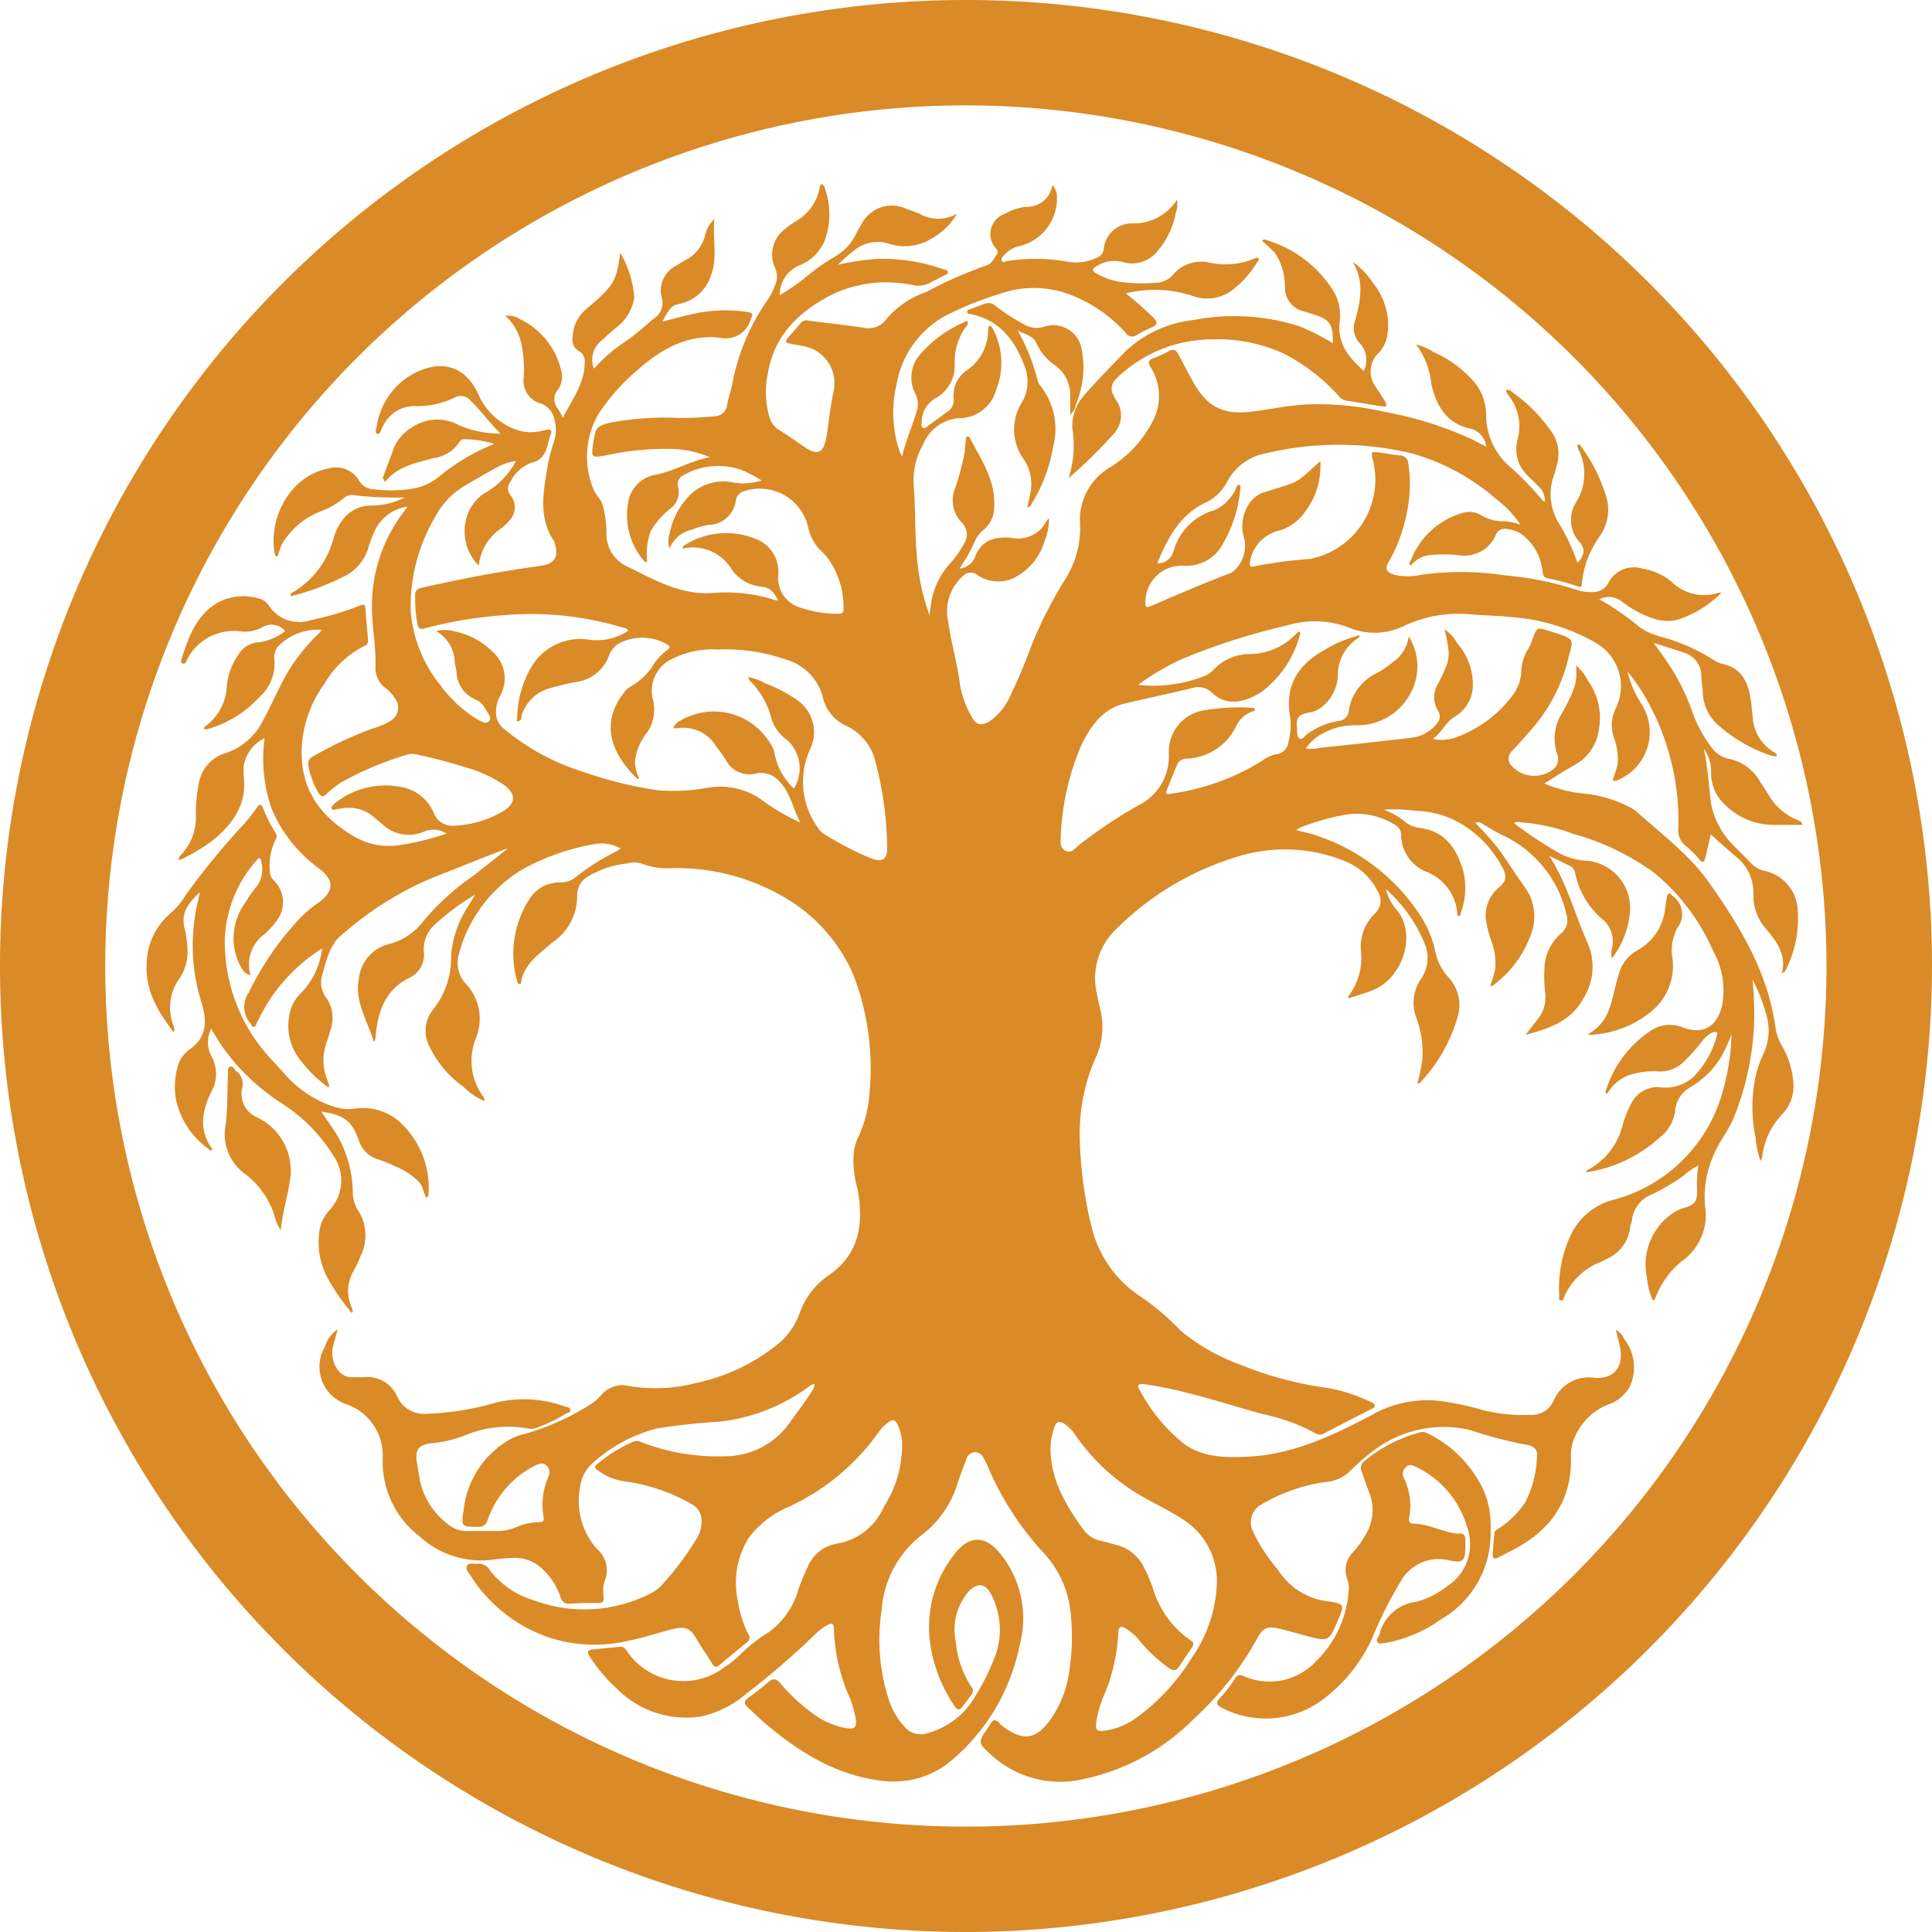 <svg xmlns="http://www.w3.org/2000/svg" viewBox="0 0 151.44 151.44"><defs><style>.cls-1{fill:#da8a27;}</style></defs><title>Asset 1</title><g id="Layer_2" data-name="Layer 2"><g id="Layer_1-2" data-name="Layer 1"><path class="cls-1" d="M75.72,151.44a75.72,75.72,0,1,1,75.72-75.72A75.81,75.81,0,0,1,75.72,151.44Zm0-143.18a67.46,67.46,0,1,0,67.45,67.46A67.53,67.53,0,0,0,75.72,8.26Z"></path><path class="cls-1" d="M63.86,108.51a.44.44,0,0,0-.4.14,14.58,14.58,0,0,1-7.05,2.79,47.53,47.53,0,0,0-4.91.53,11.91,11.91,0,0,0-5.09,2.76,2.91,2.91,0,0,0-.94,1.84,5.66,5.66,0,0,0,1.3,4.82,2.21,2.21,0,0,1,.61,2.58,2.59,2.59,0,0,0-.05,1.24c0,.32-.09.44-.41.44-.78,0-1.55,0-2.33.06-.37,0-.53-.18-.65-.51a5.32,5.32,0,0,0-1.47-2.26,3.08,3.08,0,0,0-2.34-.82,14.33,14.33,0,0,0-1.47.13,7.11,7.11,0,0,1-5.77-1.82A7.37,7.37,0,0,1,30,114.26a4.24,4.24,0,0,0-2.85-4.19,3.1,3.1,0,0,1-1.68-4.51,2.43,2.43,0,0,1,1-1.35c-.13.47-.26.9-.36,1.33a2.19,2.19,0,0,0,.3,1.74,1.36,1.36,0,0,0,1.24.67h.85a2.57,2.57,0,0,1,2.64,1.52,2.29,2.29,0,0,0,2.32,1.35,21.67,21.67,0,0,0,5.37-.87,9.41,9.41,0,0,1,5.48.31c.14.06.38,0,.39.26s-.2.2-.32.28a12.49,12.49,0,0,1-2.3,1.11,1.28,1.28,0,0,1-.67.07,8.7,8.7,0,0,0-4.86.49,9.53,9.53,0,0,1-2.75.66c-1,.12-1.28.53-1.12,1.5.06.39.13.78.19,1.17a5.83,5.83,0,0,0,2.22,3.66,2.34,2.34,0,0,0,1.51.55c.76,0,1.52,0,2.28,0a3.81,3.81,0,0,0,1.6-.31,4.5,4.5,0,0,1,1.77-.38c.3,0,.42-.1.36-.4a5.47,5.47,0,0,1,.38-3.17.74.74,0,0,0-.17-.89c-.29-.26-.57-.1-.84,0a7.53,7.53,0,0,0-3.76,4.29.67.67,0,0,1-.74.53c-1.32,0-1.33,0-1.14-1.3a7.25,7.25,0,0,1,3.38-5.4,3.92,3.92,0,0,1,1.3-.55,19.55,19.55,0,0,0,5.37-2.42,3.5,3.5,0,0,0,.76-.68,2.16,2.16,0,0,1,2.15-.69,12.58,12.58,0,0,0,5.25-.23,15.16,15.16,0,0,0,6.23-2.9,5.53,5.53,0,0,0,1.88-2.52,6,6,0,0,1,2.26-3c2.46-1.67,2.79-4.07,2.31-6.75a8.1,8.1,0,0,1-.3-3,4.16,4.16,0,0,1,.29-1,9.51,9.51,0,0,0,.94-3.6,20.44,20.44,0,0,0-1.28-9.26,13,13,0,0,0-5.69-6.21,16.73,16.73,0,0,0-8.62-2.12,5.54,5.54,0,0,1-2.28-.36,2.06,2.06,0,0,0-1.18,0,7.39,7.39,0,0,0-3,1,1.69,1.69,0,0,0-.87,1.5,4.36,4.36,0,0,1-1.84,3.61l-.31.25c-1,.85-2.1,1.65-2.27,3.09-.2,0-.24-.06-.26-.15a7.87,7.87,0,0,1,.92-6.48,2.76,2.76,0,0,1,2.43-1.34,1.83,1.83,0,0,0,1.26-.45,18,18,0,0,1,3.17-2l.31-.21a3.07,3.07,0,0,0-1.83-.38,18,18,0,0,0-5.84,2,11,11,0,0,0-5,6.62,2.42,2.42,0,0,0,.51,2.34,4,4,0,0,1,.8,4.32A4.74,4.74,0,0,0,37.91,86c.05.08.13.15,0,.29a5.59,5.59,0,0,1-1.56-1.08A8.29,8.29,0,0,1,33.65,82a2.62,2.62,0,0,1,.25-2.8,6.54,6.54,0,0,0,1.46-4.36,8.46,8.46,0,0,1,1.46-4c.11-.2.23-.39.41-.7A18,18,0,0,0,35,71.68c-.29.23-.57.49-.86.74a2.61,2.61,0,0,0-.92,2.17A2,2,0,0,1,32,76.69c-1.8.92-2.35,2.57-2.55,4.41,0,.18,0,.38-.15.59-.46-1.65-1.5-3.1-1.18-4.9A3.13,3.13,0,0,1,30.49,74a4.87,4.87,0,0,0,2.69-1.79,19.73,19.73,0,0,1,3.94-3.58c.9-.71,1.81-1.41,2.7-2.14C37.88,67.19,36,68,34.1,68.72a26,26,0,0,0-7.3,4.55c-.95.75-1.21,2-1.55,3.17a2,2,0,0,0,.39,1.86,2.87,2.87,0,0,1,.22,2.57c-.07.29-.17.58-.27.87a4.12,4.12,0,0,0,.1,3c0,.13.18.26.06.5a9.59,9.59,0,0,1-2.09-2,4.28,4.28,0,0,1-1-3.55,3.13,3.13,0,0,1,.93-1.85,5.89,5.89,0,0,0,1.65-3.49,13.58,13.58,0,0,0-4.09,4,17.4,17.4,0,0,0-1,1.79c-.06.13-.09.33-.26.35s-.19-.2-.28-.31a1.93,1.93,0,0,1-.11-2.38,23.47,23.47,0,0,1,4.09-5.91A10.38,10.38,0,0,1,25,70.73c1.19-.89,1.22-1.72,0-2.66a11.06,11.06,0,0,1-3.74-4.76,12,12,0,0,1-.52-5.44A2.91,2.91,0,0,0,19.11,60a5.54,5.54,0,0,0,0,.91c.24,2.2-.9,3.72-2.48,5a14,14,0,0,1-2.56,1.51c-.11-.15,0-.22,0-.28a4.33,4.33,0,0,0,1.28-3.4,13.21,13.21,0,0,1,.22-2.26,3,3,0,0,1,2-2.41,5.06,5.06,0,0,0,3.07-2.64c.77-1.4,1.34-2.89,2.22-4.23A14.9,14.9,0,0,1,25,49.64c.07-.08.19-.13.17-.27a4.28,4.28,0,0,0-3.43,1.37,1.36,1.36,0,0,0-.23,1,3.52,3.52,0,0,1-1.17,2.9,8.74,8.74,0,0,1-4,2.49.42.42,0,0,1-.35,0S16,57,16,57a4.15,4.15,0,0,0,1.78-3.22,5.12,5.12,0,0,1,.91-2.47,1.93,1.93,0,0,1,1.48-.95,4.25,4.25,0,0,0,2.18-.89,1.39,1.39,0,0,0-1.83-.28,2.9,2.9,0,0,1-1.6.31,4.1,4.1,0,0,0-4.26,2.21c-.07.13-.12.39-.34.29s-.1-.29-.06-.43c.53-1.65,1.11-3.28,2.7-4.27a4.22,4.22,0,0,1,3.35-.38,1.25,1.25,0,0,1,.77.56A2.85,2.85,0,0,0,24.4,48.6a22.41,22.41,0,0,0,3.65-1.07c.55-.23.57-.2.61.41s.12,1.4.18,2.09c0,.24.05.47-.23.58a7.54,7.54,0,0,0-3.19,3,9.27,9.27,0,0,0-1.77,5.07c-.12,3.13,1.42,5.29,4,6.82a5.37,5.37,0,0,0,3.76.73A20.32,20.32,0,0,0,35,65.34a1.88,1.88,0,0,0-1.68-.19,3,3,0,0,1-3.42-.61l-.45-.36a3,3,0,0,0-2.77-.79c-.22,0-.59.17-.68,0s.24-.43.44-.57a6.31,6.31,0,0,1,4.9-1.15A3.41,3.41,0,0,1,34,63.72a1.56,1.56,0,0,0,1.65,1,8.21,8.21,0,0,0,3.78-1.13c1-.59,1.06-1.35.07-2.07a10.33,10.33,0,0,0-3-1.37,38.59,38.59,0,0,0-3.79-1,1.48,1.48,0,0,0-.78,0,25.45,25.45,0,0,0-5,2.07,6.75,6.75,0,0,0-1.32,1c-.32.32-.47.22-.67-.11A6.48,6.48,0,0,1,24.17,60a.61.61,0,0,1,.36-.7,28.79,28.79,0,0,1,4.67-2.19,5.63,5.63,0,0,0,1.36-.58,1.2,1.2,0,0,0,.36-1.85,2.79,2.79,0,0,0-.61-.67,2,2,0,0,1-.88-1.7c.06-1.47-.23-2.91-.27-4.37A12.18,12.18,0,0,1,31.74,40c.07-.09.13-.19.21-.29a3.34,3.34,0,0,0-2.59,1.93,9.13,9.13,0,0,0-.45,1.17,3.68,3.68,0,0,1-2.1,2.45,19.54,19.54,0,0,1-4,1.47c-.09-.23.08-.27.18-.32a7,7,0,0,0,3.17-4.27,4.25,4.25,0,0,1,.86-1.59,2.76,2.76,0,0,1,2.12-.92A5.86,5.86,0,0,0,31.71,39l-.51,0a28.54,28.54,0,0,1-3.46-.18A.91.91,0,0,0,27,39a6.26,6.26,0,0,1-1.91,1.1,6,6,0,0,0-3,2.58,5.69,5.69,0,0,0-.32.93c-.18,0-.2-.07-.22-.17-.55-2.54,1-6.15,4.3-6.74a2.08,2.08,0,0,1,2.31,1,1.37,1.37,0,0,0,1.14.65,10.33,10.33,0,0,0,2.72,0,4.6,4.6,0,0,0,2.41-1,15.94,15.94,0,0,1,4.31-2.55,7.92,7.92,0,0,0-2.19-.37c-.19,0-.41,0-.51.18a2.91,2.91,0,0,1-2.1,1.31c-1.38.38-2.78.63-3.76,1.86L30,37.47c.28-.75.56-1.49.83-2.24a3.32,3.32,0,0,1,1.39-1.68A3.53,3.53,0,0,1,36,33.34a8.18,8.18,0,0,0,3.24.65c-.88-.86-1.52-1.78-2.32-2.55a1,1,0,0,0-1.29-.27,6.78,6.78,0,0,1-3.25.66A2.73,2.73,0,0,0,30,33.44c-.13.21-.2.66-.44.56s0-.51,0-.76a5.68,5.68,0,0,1,2.94-4c2.17-1.09,4-.52,5,1.68A5.05,5.05,0,0,0,41,33.83a3.79,3.79,0,0,0,1.74-.13c.42-.07.6,0,.39.44l-.09.27c-.2.83-.33,1.63-1.43,1.88A3,3,0,0,0,40,37.79a.79.79,0,0,0,0,1,1.52,1.52,0,0,1-.12,2.07,4.35,4.35,0,0,1-.48.48,4,4,0,0,0-1.87,3,3.82,3.82,0,0,1-1-3.61,3.38,3.38,0,0,1,1.67-2.2,6.28,6.28,0,0,0,2.25-2.4,4.59,4.59,0,0,0-1.71.62c-.78.43-1.56.88-2.32,1.33a6.27,6.27,0,0,0-2.4,2.6,13.79,13.79,0,0,0-1.83,7.17,10.48,10.48,0,0,0,2.27,5.78A10.37,10.37,0,0,0,36.83,56a3.93,3.93,0,0,0,.42.29c.35.17.8.54,1.08.25s-.13-.69-.3-1a1.56,1.56,0,0,0-.78-.72,2.43,2.43,0,0,1-1.46-2c0-.3-.1-.6-.14-.9a2.91,2.91,0,0,0-1.46-2.45,2.65,2.65,0,0,1,1.35,0,5.92,5.92,0,0,1,3.07,1.62,2.78,2.78,0,0,1,.58,3.48,2.54,2.54,0,0,0-.3,1.48,1.63,1.63,0,0,0,.52,1,17.93,17.93,0,0,0,6.18,3.41,31.53,31.53,0,0,0,6,1.49,15.38,15.38,0,0,0,4-.22,5.6,5.6,0,0,1,4.28,1.09,16.63,16.63,0,0,0,2.86,1.65c-.6-1.16-.79-2.37-1.67-3.25a1.86,1.86,0,0,0-1.8-.59,2.06,2.06,0,0,1-2.36-1.06c-.24-.38-.53-.74-.79-1.11a3,3,0,0,0-3-1.38c-.09,0-.18,0-.33,0a1,1,0,0,1,.53-.58,5.17,5.17,0,0,1,7.2,2,1.56,1.56,0,0,1,.2.53,5,5,0,0,0,1.52,2.78A3,3,0,0,0,61.69,58a3.24,3.24,0,0,1-1.22-1.67,6.37,6.37,0,0,0-1.77-3.05s0-.1-.07-.21a4.39,4.39,0,0,1,1.33.48,11.6,11.6,0,0,1,2.56,1.35,3.05,3.05,0,0,1,1,3.78,6.17,6.17,0,0,0,.63,6.26,1.5,1.5,0,0,0,.44.43,25.15,25.15,0,0,0,3.68,1.91c.88.34,1.3.09,1.27-.85a27.29,27.29,0,0,0-.92-6.73,4.16,4.16,0,0,0-2.25-2.79,3.24,3.24,0,0,1-1.89-2.34,4.15,4.15,0,0,0-2.84-2.86,14.63,14.63,0,0,0-5.37-.8,7.08,7.08,0,0,0-3.42.66,2.78,2.78,0,0,0-1.65,3.36,3.17,3.17,0,0,1-.44,2.44,4.46,4.46,0,0,0-1,2.38,4.16,4.16,0,0,0,.34,1.3c-.07,0-.12,0-.14,0-2-1.93-3-4.32-1-6.82a1.19,1.19,0,0,1,.36-.35,5,5,0,0,0,2-1.94,5,5,0,0,1,1-1c.19-.15.23-.28,0-.41a3.85,3.85,0,0,0-3.48-.24,1.87,1.87,0,0,0-1.07,1,3.18,3.18,0,0,1-2.56,2.16,17.67,17.67,0,0,0-2.15.51,3.16,3.16,0,0,0-2.18,2.15c0,.15,0,.35-.23.42s-.12-.1-.11-.16a8.09,8.09,0,0,1,1.19-4.22,4.44,4.44,0,0,1,4.49-2,4.47,4.47,0,0,0,3-.69c0-.22-.23-.21-.35-.25a24.76,24.76,0,0,0-9.21-1,33.33,33.33,0,0,0-6.43,1.06c-.27.07-.43,0-.49-.29a10,10,0,0,1-.19-2.38c0-.4.28-.48.59-.55,2.09-.46,4.19-.9,6.3-1.25,1-.17,2-.31,3-.46s1.34-.64,1.08-1.62a.86.86,0,0,0-.1-.32c-1.26-1.88-.81-3.9-.49-5.9a13.4,13.4,0,0,1,.49-1.86,3.19,3.19,0,0,0,0-1.91,1.61,1.61,0,0,0-1-1.09,1.83,1.83,0,0,1-1.37-2,9.86,9.86,0,0,0-.2-2.76,4,4,0,0,0-1.25-2.13,1.76,1.76,0,0,1,1.17.27,5.94,5.94,0,0,1,3.21,4,1.8,1.8,0,0,1-.24,1.52,1.12,1.12,0,0,0,0,1.5,6.39,6.39,0,0,1,.38.71c.71-1.43,1.72-2.68,1.71-4.35a.85.85,0,0,0-.46-.88,1,1,0,0,1-.49-1,3,3,0,0,1,1-2.23c.33-.28.66-.56,1-.86,1.29-1.23,1.45-1.56,1.74-3.61a8.08,8.08,0,0,1,1.1,3.52,3.68,3.68,0,0,1-1.53,2.42L47,26.83a1.88,1.88,0,0,0-.44,2.07A12.62,12.62,0,0,1,49,26.78c.85-.55,1.56-1.26,2.35-1.88a1.42,1.42,0,0,0,.53-1.52A2.19,2.19,0,0,1,53,20.83c.32-.21.65-.4,1-.59a3,3,0,0,0,1.26-1.76A2.49,2.49,0,0,1,56,17.17c-.16,1.56.28,3-.28,4.44a3.28,3.28,0,0,1-2.52,2.22c-.7.13-.92.76-1.29,1.38.85-.21,1.58-.42,2.32-.58a11.63,11.63,0,0,1,4.24-.19c.59.09.58.12.35.65a2,2,0,0,1-2.32,1.39c-2.59-.32-4.74.9-6.61,2.6a15.41,15.41,0,0,0-3,3.41,6.67,6.67,0,0,0-.39,5.81c.14.45.55.76.72,1.22a8.14,8.14,0,0,1,.32,2.24,2.77,2.77,0,0,0,1.58,2.62c2.14,1.06,4.27,2.29,6.75,2.1a12.59,12.59,0,0,1,4.92.57,1.19,1.19,0,0,0,.2,0c-.3-.55-.57-1-1.28-1.06a3.26,3.26,0,0,1-2.32-1.3A3.55,3.55,0,0,0,53.52,43a.18.18,0,0,1,.08-.23,6.12,6.12,0,0,1,5.95-.39A2.75,2.75,0,0,1,61,45.11a2.42,2.42,0,0,0,1.77,2.53,9.2,9.2,0,0,0,2.85.47c.27,0,.53,0,.5-.39a6.5,6.5,0,0,0-1.39-4.17c-.12-.14-.27-.26-.4-.4a3.66,3.66,0,0,1-1-1.9,3.89,3.89,0,0,0-5.05-2.73.85.85,0,0,0-.6.69,2.18,2.18,0,0,1-2.12,1.93,6,6,0,0,0-1.36.39A2.41,2.41,0,0,0,52.48,43a1.85,1.85,0,0,1,0-1.14,5.85,5.85,0,0,1,1.66-3.11,3.74,3.74,0,0,1,3.38-.92,4.59,4.59,0,0,0,2.17-.17,9.42,9.42,0,0,0-1.59-.83,5.47,5.47,0,0,0-4.49.4.79.79,0,0,0-.46.95,1.57,1.57,0,0,1-.58,1.67A6.36,6.36,0,0,0,51,41.64,5.33,5.33,0,0,0,50.73,44c-.1.08-.17.06-.22,0a5.5,5.5,0,0,1-1.28-4.56,2.61,2.61,0,0,1,2.22-2.24c1.46-.29,2.73-1.11,4.2-1.36a8.09,8.09,0,0,0-3-.65,21.67,21.67,0,0,0-5.08.49c-1.24.22-1.24.21-1.06-1s.28-1.32,1.55-1.59a23.44,23.44,0,0,1,5.15-.33A24.93,24.93,0,0,0,56,32.63a1,1,0,0,0,1-.89c.12-.67.36-1.32.47-2a16.85,16.85,0,0,1,2.72-6.26,5.1,5.1,0,0,0,.56-1.12,1.58,1.58,0,0,0,0-1.36,2.5,2.5,0,0,1,.72-3,9,9,0,0,1,.88-.64,3.83,3.83,0,0,0,1.91-2.69.24.24,0,0,1,.14-.23c.19.06.23.24.28.39a6.05,6.05,0,0,1-.05,4.07,3.6,3.6,0,0,1-2.06,1.94,2.48,2.48,0,0,0-1.45,2.3,19.84,19.84,0,0,0,1.85-1.25,17.49,17.49,0,0,1,2.39-1.73,4.08,4.08,0,0,0,1.74-1.82,6.75,6.75,0,0,1,.39-.69A2.67,2.67,0,0,1,71,16.35c.36.12.71.26,1.07.4a2.92,2.92,0,0,0,2.94,0,5.15,5.15,0,0,1-2.08,2,3.93,3.93,0,0,1-3.19.37,2.88,2.88,0,0,0-2.78.51,11.19,11.19,0,0,0-1.27,1.12,21.05,21.05,0,0,1,2.92-.45,14.3,14.3,0,0,1,5.46.85c.11,0,.24.08.24.21s-.14.16-.24.21l-1.17.59a1.89,1.89,0,0,1-1.24.21,10,10,0,0,0-6.28.64c-2.65,1.32-4.68,3.18-5.19,6.26a7,7,0,0,0,.14,3.48,1.82,1.82,0,0,0,.81,1c.67.4,1.29.87,1.94,1.3,1,.67,1.45.48,1.69-.73.09-.46.14-.94.2-1.41.1-.77.22-1.53.38-2.29a2.94,2.94,0,0,0-2.38-3.49l-1.12-.21c-.28-.05-.3-.19-.13-.39.36-.41.72-.82,1.08-1.25a.56.56,0,0,1,.56-.15c1.43.19,2.86.34,4.29.55a1.73,1.73,0,0,0,1.87-.72,7.19,7.19,0,0,1,3.08-2.07,33.82,33.82,0,0,1,4.73-2.09c.41-.12.6-.56.83-.9.1-.16,0-.28-.08-.41a1.67,1.67,0,0,1,.64-2.71,4.68,4.68,0,0,1,1.66-.57,2,2,0,0,0,2.11-1.7,1.35,1.35,0,0,1,.36,1,3.85,3.85,0,0,1-2.89,3.77,2.25,2.25,0,0,0-1.18.64c-.13.16-.35.33-.26.53s.34,0,.52,0a14.3,14.3,0,0,1,4.57.05A3.77,3.77,0,0,0,86,20.19a.81.81,0,0,0,.52-.68,2.2,2.2,0,0,1,2.21-2,4,4,0,0,0,3.53-1.86,2.22,2.22,0,0,1-.1,1.06,6.42,6.42,0,0,1-1.4,2.94,2.55,2.55,0,0,1-2.75.89,2.61,2.61,0,0,0-2.07.33c-.4.23-.31.38,0,.57a5.77,5.77,0,0,0,1.81.65,12.54,12.54,0,0,0,3,.06A1.86,1.86,0,0,0,92,21.47a2.9,2.9,0,0,1,2.79-.89,5.85,5.85,0,0,0,3.67-.37s.1,0,.16,0c.1.16,0,.26-.09.36a7.63,7.63,0,0,1-1.73,2,3.26,3.26,0,0,1-3.3.63A9.45,9.45,0,0,0,88.25,23a27.16,27.16,0,0,1,2.18,1.92c.36.38.26.55-.15.74a11.47,11.47,0,0,0-1.16.59.6.6,0,0,1-.88-.15A11.23,11.23,0,0,0,84,23.14a8,8,0,0,0-5.67-.09,25.67,25.67,0,0,0-4.22,1.7,7.6,7.6,0,0,0-3.83,5.37,9.56,9.56,0,0,0,0,4.45,5.13,5.13,0,0,0,.43,1.22c.3-1.29.82-2.41,1.15-3.58a1.72,1.72,0,0,0-.08-1.28,2.76,2.76,0,0,1,.45-3.27,9.68,9.68,0,0,1,3.6-2.51c.11.3-.08.42-.18.56a4.66,4.66,0,0,0-.82,2.79,2.88,2.88,0,0,1-1.42,2.67A2.16,2.16,0,0,0,72.25,33c0,.19-.08.42.11.53s.3-.1.44-.2c.46-.32.92-.66,1.38-1a1.1,1.1,0,0,0,.58-1A2.41,2.41,0,0,1,75.82,29a3.78,3.78,0,0,0,1.63-3.16c0-.11,0-.26.12-.29s.21.14.27.25a5.69,5.69,0,0,1,.23,4.79,3,3,0,0,1-3,2.19,3.33,3.33,0,0,0-2.72,2.07,5.71,5.71,0,0,0-.73,3.21c.15,1.85.08,3.71.25,5.56a17.63,17.63,0,0,0,1,4.63c0-.35.07-.56.09-.77a6,6,0,0,1,1.58-3.39,7.59,7.59,0,0,0,1-1.43A1.31,1.31,0,0,0,75.42,41a2.51,2.51,0,0,1-.59-2.63,19.76,19.76,0,0,0,.8-3c0-.3.05-.6.08-.9,0-.1,0-.2.11-.25s.17.06.21.13c.9,1.69,2,3.3,1.9,5.34a2.31,2.31,0,0,1-.88,1.88,2.27,2.27,0,0,0-.69,1,13,13,0,0,1-1.16,2,1.47,1.47,0,0,0,1.21-.86c.49-1.37,1.53-1.65,2.82-1.56a2.52,2.52,0,0,0,2.58-.94,3.76,3.76,0,0,1,.41-.6,4.4,4.4,0,0,1-.34,1.8,4.7,4.7,0,0,1-2,2.66,2.89,2.89,0,0,1-3.27,0,.83.83,0,0,0-1.13.08,3.73,3.73,0,0,0-1.15,3.62c.23,1.65.72,3.25.92,4.91a8,8,0,0,0,.88,2.45c.35.69.77.81,1.43.41a4.58,4.58,0,0,0,1.56-1.85,45.31,45.31,0,0,0,1.77-4.19,33.78,33.78,0,0,1,2.64-5.15A7.52,7.52,0,0,0,84.66,41,4.75,4.75,0,0,1,87,36.64a9.14,9.14,0,0,0,3.28-3.48,4.23,4.23,0,0,0-.09-4.38c-.21-.33-.2-.54.2-.69a9.89,9.89,0,0,0,1.24-.57c.38-.21.58-.07.75.27.37.71.74,1.41,1.12,2.11,1.1,2,2.39,2.65,4.68,2.36,1.43-.18,2.84-.49,4.28-.56a23.54,23.54,0,0,1,6.09.59,28.37,28.37,0,0,1,6.86,2.16c.35.18.69.39,1.09.55a1.64,1.64,0,0,0-.75-1.19,1.38,1.38,0,0,0-.41-.19c-1.91-.38-2.73-1.75-3.14-3.49A6.18,6.18,0,0,0,111,27a4.62,4.62,0,0,1,1.38.6A9.2,9.2,0,0,1,115.61,30a4.11,4.11,0,0,1,.88,2.47,5.39,5.39,0,0,0,2,4.23,24.15,24.15,0,0,1,2.33,2.41c.07.08.11.2.28.2a1.59,1.59,0,0,0-.56-1.24c-.25-.28-.55-.52-.8-.8a2.84,2.84,0,0,1-.8-2.77,3.88,3.88,0,0,0-.65-3.45.78.78,0,0,1-.23-.47c.21-.1.35.07.48.16a12.39,12.39,0,0,1,3,3,3,3,0,0,1,.51,2.64c-.07.28-.13.56-.22.82a4.33,4.33,0,0,0,.31,3.73,15.81,15.81,0,0,1,1.51,3.19c.55-.55.62-1.12.21-1.57a2.6,2.6,0,0,1-.38-3.08l0,0a4.22,4.22,0,0,0,.33-4.07.88.88,0,0,1-.15-.56c.05,0,.13,0,.15,0a12.6,12.6,0,0,1,2.19,4.45,3.65,3.65,0,0,1-.68,2.85,7.46,7.46,0,0,0-1.32,3.58c0,.31-.15.32-.35.24a16,16,0,0,0-2.35-.63c-.32-.06-.35-.29-.39-.55a4.14,4.14,0,0,0-1.53-2.82,2.39,2.39,0,0,0-1.25-.49.75.75,0,0,0-.9.51,2.69,2.69,0,0,1-2.89,1.54,10.68,10.68,0,0,0-2.33,0,2.23,2.23,0,0,0-1.43.82c-.19-.17-.08-.3,0-.4a6.19,6.19,0,0,1,4.08-3.74,1.78,1.78,0,0,1,1.43.18,3.34,3.34,0,0,0,1.79.48,4.2,4.2,0,0,1,1.3.27,8,8,0,0,0-1.89-2,17.12,17.12,0,0,0-6.59-3.58,24.64,24.64,0,0,0-11.55,0,4.29,4.29,0,0,0-3,2.29,3.66,3.66,0,0,1-1.73,1.59c-2,1-2.91,2.79-3.71,4.73a1.29,1.29,0,0,0,1.29-1A4.62,4.62,0,0,1,95.15,40a3.28,3.28,0,0,0,1.71-1.67c0-.1.1-.21.16-.31s.06,0,.1,0a.16.16,0,0,1,.11.22,10.45,10.45,0,0,1-1.56,4.7,3.2,3.2,0,0,1-2.89,1.4,2.86,2.86,0,0,0-3,2.85c0,.32,0,.48.4.33,2.11-.9,4.21-1.83,6.36-2.63a2.62,2.62,0,0,0,1-2.63,3.23,3.23,0,0,1,.25-2.58,2.28,2.28,0,0,1,1.32-1.1l1.25-.39c1.37-.42,1.37-.42,3.13-2.05a5.93,5.93,0,0,1-1.21,4,3.76,3.76,0,0,1-2,1.45A3,3,0,0,0,98,43.94c-.07.35-.09.57.43.43a35.88,35.88,0,0,1,4.27-.56,6.34,6.34,0,0,0,4.93-7.7c-.19-.71-.18-.72.58-.63.5.07,1,.17,1.52.22a.66.66,0,0,1,.66.63,10.73,10.73,0,0,1-.07,3.62,12.51,12.51,0,0,1-1.47,4.1c-.31.54-.18.8.43,1a4.69,4.69,0,0,0,2.14,0,23,23,0,0,1,6.63.06,24.53,24.53,0,0,1,5.61,1.15,3.23,3.23,0,0,0,1.12.15,1.37,1.37,0,0,0,1.28-.69,2.24,2.24,0,0,1,2.68-1.15,4.87,4.87,0,0,1,2.25,1,3.66,3.66,0,0,0,3.73.89s.11,0,.22,0a8.5,8.5,0,0,1-3.42,2.11,3.36,3.36,0,0,1-2-.11,8.61,8.61,0,0,1-2.38-1.3,1.65,1.65,0,0,0-1.78-.19,21.28,21.28,0,0,1,3.21,2.23,5.73,5.73,0,0,0,1.89.78,15.12,15.12,0,0,1,3.86,1.75,2.5,2.5,0,0,0,.73.32c1.52.35,2,1.49,2.19,2.84.06.42.09.83.14,1.25A3.44,3.44,0,0,0,139,58.93c.13.07.29.13.27.36a2.91,2.91,0,0,1-1-.26,11.92,11.92,0,0,1-3.53-2.14,3.55,3.55,0,0,1-1.26-2.46c0-.45-.11-.9-.12-1.36A1.9,1.9,0,0,0,132,51.16c-.75-.26-1.51-.49-2.38-.77.36.5.66.91.95,1.33a17.31,17.31,0,0,1,2,3.83,10.14,10.14,0,0,0,1.71,3.19,2.22,2.22,0,0,0,1.25.74,3.63,3.63,0,0,1,2.44,1.8c.24.36.47.73.71,1.1a4.51,4.51,0,0,0,2.15,1.87l.36.17s0,.06.12.24c-.79,0-1.52,0-2.24,0a5.48,5.48,0,0,1-4.12-1.85,3.4,3.4,0,0,1-.83-2.25,2.91,2.91,0,0,0-.57-1.87c.33,1.52.39,2.94.58,4.35a6.43,6.43,0,0,0,2.06,3.53c.36.38.74.75,1.11,1.14a2,2,0,0,0,1,.55,3.28,3.28,0,0,1,2.61,3.06,8.82,8.82,0,0,1-1,4.83s-.08.06-.24.17c.37-1.51-.4-2.51-1.23-3.5a3.88,3.88,0,0,1-1-2.65,3.62,3.62,0,0,0-1.34-3c-.68-.57-1.34-1.16-2-1.77-.15.64-.28,1.24-.43,1.84-.07.33-.2.44-.47.12a6.31,6.31,0,0,0-1-1,1.55,1.55,0,0,1-.64-1.46,19.47,19.47,0,0,0-2.5-10.09,15.09,15.09,0,0,0-1.49-2.18,8.44,8.44,0,0,0,1.1,2.56,4.07,4.07,0,0,1-1.65,5.86c-.18.08-.36.23-.62.11a10.34,10.34,0,0,0,.39-1.23,4.52,4.52,0,0,0-.27-2.06,3,3,0,0,1,.17-2.42,3.92,3.92,0,0,0-1.6-5.06,15.48,15.48,0,0,0-6.4-2c-1.15-.13-2.31-.14-3.46-.24a10,10,0,0,0-5.19.92,5.22,5.22,0,0,1-4.31.12,7.5,7.5,0,0,0-4.86-.16,51.36,51.36,0,0,0-8.27,2.65,19.81,19.81,0,0,0-3.39,2,10.91,10.91,0,0,0,5.18-.68,2,2,0,0,0,.7-.47,3.92,3.92,0,0,1,2.9-1.26,5.06,5.06,0,0,0,3.67-1.66,1.13,1.13,0,0,1,.18-.12c.19.18,0,.34,0,.47A8.22,8.22,0,0,1,99,54.15a4.68,4.68,0,0,1-1.81.8,2.39,2.39,0,0,1-2.2-.66,1.5,1.5,0,0,0-1.51-.36c-1.77.42-3.55.8-5.32,1.22S85.42,57,84.7,58.55a20.24,20.24,0,0,0-1.54,6.73c0,.49-.17,1.12.34,1.4s.81-.26,1.17-.51a36.44,36.44,0,0,1,4.58-3.05,4.27,4.27,0,0,0,2.37-4,3.3,3.3,0,0,1,2.93-3.47,16.32,16.32,0,0,1,3.56-.17c.1,0,.2,0,.25.11s-.13.16-.22.19a2.23,2.23,0,0,0-1.21,1.07,4.49,4.49,0,0,1-4,2.62.78.78,0,0,0-.7.58c-.28.62-.52,1.26-.77,1.89-.13.33,0,.33.3.28A18.33,18.33,0,0,0,99,59.59a2.46,2.46,0,0,1,1-.46,1.09,1.09,0,0,0,1-1,5,5,0,0,0,.13-1.92c-.44-2.44.6-4.1,2.67-5.25a9.81,9.81,0,0,1,2.8-1.17c-.05.11-.06.18-.1.2A3.44,3.44,0,0,0,104.87,53a3.34,3.34,0,0,1-1.2,2.37,2.06,2.06,0,0,1-1,.47c-.91.17-1.09.39-1,1.29,0,.27,0,.66.21.77s.43-.24.63-.39a5.64,5.64,0,0,1,2.44-1,.86.86,0,0,0,.77-.77,3.89,3.89,0,0,1,2.11-2.93,7.74,7.74,0,0,0,1.36-.92,2.85,2.85,0,0,0,1.23-2,4.36,4.36,0,0,1,.49,3.62,4.71,4.71,0,0,1-4.58,3.34,5.25,5.25,0,0,0-3.06.89,3.51,3.51,0,0,0-.91.93,3.19,3.19,0,0,0,1.17-.06c2.37-.25,4.74-.5,7.11-.78a3,3,0,0,0,2-1.12.81.81,0,0,0,.08-1,2,2,0,0,1,0-2.11c1-2,1-2.07.52-4.27a3.25,3.25,0,0,1,1,1.11,4.92,4.92,0,0,1,1.21,3.17,2.89,2.89,0,0,1-1.42,2.57c-.72.42-1,1.25-1.73,1.74a3.37,3.37,0,0,0,2.06-.21,9.61,9.61,0,0,0,4.16-3.15,3.36,3.36,0,0,0,.73-1.94,3.39,3.39,0,0,1,.52-1.72,4.77,4.77,0,0,0,.37-.83c.33-.89.34-.92,1.27-.62,2.25.73,1.9.51,1.45,2.45a13.17,13.17,0,0,1-3,5.48c-.43.51-.89,1-1.33,1.48a.8.8,0,0,0,0,1.21,2.39,2.39,0,0,0,3.12.3,1,1,0,0,0,.42-1.22,3.79,3.79,0,0,1,.35-3.23,12.57,12.57,0,0,0,1-2.09,4,4,0,0,0,.1-1.67,3.4,3.4,0,0,1,.94,1.18,5,5,0,0,1,.88,3.77,3.75,3.75,0,0,1-1.92,2.86c-.79.43-1.54.94-2.37,1.44a10.23,10.23,0,0,0,3.07.79,9.87,9.87,0,0,1,3.68,1.1,2.62,2.62,0,0,1,.43.27c2,1.82,4.17,3.39,5.72,5.59,2.47,3.5,4.68,7.14,5.24,11.52a4.23,4.23,0,0,0,.5,1.32,6.63,6.63,0,0,1,.89,3,3.19,3.19,0,0,1-.83,2.29,5.72,5.72,0,0,0-1.62,3.42A2.91,2.91,0,0,1,138,91a6.77,6.77,0,0,1-.38-1.79A11.59,11.59,0,0,1,137.7,84a10,10,0,0,1,.52-1.38,4.24,4.24,0,0,0,.27-2.93,13.09,13.09,0,0,0-1.12-2.9,28.87,28.87,0,0,1,.14,2.93,22.27,22.27,0,0,1-1.65,8c-.44,1-1.17,1.86-1.57,2.9a8,8,0,0,0-.64,3.93,4.41,4.41,0,0,1-1.74,4.25,6.75,6.75,0,0,0-2.12,2.85.4.4,0,0,1-.23.29,5.57,5.57,0,0,1-.46-1.78,4.87,4.87,0,0,1,1.93-5,3.31,3.31,0,0,1,1-.49c.79-.22,1-.48,1-1.31a8.83,8.83,0,0,1,.1-2,5.12,5.12,0,0,0-1.18.81,16.89,16.89,0,0,1-2.5,1.47,2.44,2.44,0,0,0-1.52,1.91c0,.22-.13.44-.15.66a3.08,3.08,0,0,1-1.86,2.48c-.13.07-.26.15-.4.21a5.12,5.12,0,0,0-2.9,2.73c-.05.12-.08.35-.28.3s-.11-.25-.12-.39a9.85,9.85,0,0,1,.91-4.75,5.12,5.12,0,0,1,3.4-2.76,12.07,12.07,0,0,0,8.55-8.65,17.55,17.55,0,0,0,.65-4.33,10.42,10.42,0,0,1-1,2.09,7.23,7.23,0,0,1-2.22,2.08,2.31,2.31,0,0,0-1.21,1.93,3.18,3.18,0,0,1-1.19,2,10.88,10.88,0,0,1-5.66,2.72.28.28,0,0,1-.09,0c0-.09,0-.14.11-.17a5.47,5.47,0,0,0,2.7-3.43,9.09,9.09,0,0,1,.76-1.9,2.34,2.34,0,0,1,2-1.16H130a3.32,3.32,0,0,0,2.7-.76,7.18,7.18,0,0,0,1.87-3.26c0-.09.09-.19,0-.27s-.21,0-.31,0a2.11,2.11,0,0,0-.79.63,14.33,14.33,0,0,1-1.51,1.7,2.62,2.62,0,0,1-2,.73,6,6,0,0,0-1.64.13A3.29,3.29,0,0,0,126,85.71c-.18,0-.17-.11-.14-.17a8.71,8.71,0,0,1,3.48-4.71,2.69,2.69,0,0,1,2.59-.29c1.62.6,2.71-.11,3.07-1.8a6.34,6.34,0,0,0-.72-4.21,16.51,16.51,0,0,0-4.57-6.08,19.6,19.6,0,0,0-6.37-3.08,15.11,15.11,0,0,0-4.2-.92.56.56,0,0,0-.46.07,29.92,29.92,0,0,0,3.7,2.44,5.19,5.19,0,0,0,1.85.5,3.72,3.72,0,0,1,3.51,4.25,7,7,0,0,1-1.38,3.41,1.43,1.43,0,0,1,0-.81,2.27,2.27,0,0,0-.71-2.22,6.38,6.38,0,0,1-2.19-3.7.74.74,0,0,0-.46-.54c-.46-.24-.94-.46-1.56-.76,1.42,2.19,2,4.61,3,6.81a4.67,4.67,0,0,1-.36,4.42c-.95,1.73-2.69,2.32-4.5,2.8.31-.39.6-.8.92-1.18a2.76,2.76,0,0,0,.62-2.12,10.63,10.63,0,0,1-.06-1.87,3.75,3.75,0,0,1,1.28-2.76,1.33,1.33,0,0,0,.47-1.42,9.07,9.07,0,0,0-5.13-6.35c-.47-.25-.93-.51-1.38-.79-.19-.12-.37-.26-.66-.12a22.05,22.05,0,0,1,1.89,2.12c.7,1,1.37,2.05,2.09,3.05a3.9,3.9,0,0,1,.37,3.6,8.55,8.55,0,0,1-2.9,3.92.29.29,0,0,1-.14.08s-.07,0-.15,0a8.25,8.25,0,0,0,.4-1.28,5,5,0,0,0-.3-2.24,8.43,8.43,0,0,1-.41-1.59,2.82,2.82,0,0,1,1-2.6c.57-.53.66-.8.3-1.53a8.79,8.79,0,0,0-3-3.31,7.29,7.29,0,0,0-3.81-1.17,12,12,0,0,0-2.5-.09,6.19,6.19,0,0,1,1.73,1,2.2,2.2,0,0,0,1.1.43c2,.27,2.87,1.64,3.38,3.34a5.68,5.68,0,0,1-.2,3.36c0,.09,0,.18-.17.19s-.08,0-.08,0a3.82,3.82,0,0,0-2.47-3.47,3.14,3.14,0,0,1-1.94-2.88.93.93,0,0,0-.53-.81,5.59,5.59,0,0,0-4-.74,17.74,17.74,0,0,0-3.43,1,2.23,2.23,0,0,0-.28.18c.46.12.84.19,1.21.3a15.54,15.54,0,0,1,8.7,6.66,8.3,8.3,0,0,1,1,2.54,4.33,4.33,0,0,0,1,2,3.19,3.19,0,0,1,.75,3.17,12.57,12.57,0,0,1-2.94,5.13,1,1,0,0,1-.21.08,15.42,15.42,0,0,0,.39-1.91,7.76,7.76,0,0,0-.46-3.24,3.3,3.3,0,0,1,.37-3.09,2.88,2.88,0,0,0,.24-2.82,11.51,11.51,0,0,0-3-4.19,3.9,3.9,0,0,0,.87,1.66c1.55,1.86.47,5.34-1.94,6.27-.61.24-1.25.42-1.89.63,0-.06,0-.13,0-.16a4.89,4.89,0,0,0,1-3.52,3.63,3.63,0,0,1,1.12-3,1.35,1.35,0,0,0,.18-1.73,4.8,4.8,0,0,0-2.54-2.34,12.5,12.5,0,0,0-8.79-.25,22.73,22.73,0,0,0-9.31,5.72,5.32,5.32,0,0,0-1.37,4.88c.07.38.14.75.24,1.11a5.78,5.78,0,0,1-.35,4,14.63,14.63,0,0,0-1.21,6.65,31.91,31.91,0,0,0,.89,6.46,9.09,9.09,0,0,0,4,5.64,19.45,19.45,0,0,1,3,2.58A15.67,15.67,0,0,0,97.3,107a28,28,0,0,0,6.91,1.82,12.7,12.7,0,0,1,3.22,1.07c.14.06.32.12.34.28s-.18.23-.31.29l-3.69,1.9a.59.59,0,0,1-.64,0A14.85,14.85,0,0,0,99,110.85c-2.56-.7-5.07-1.55-7.68-2.07-.56-.11-1.12-.21-1.68-.29-.26,0-.59,0-.35.38a13.39,13.39,0,0,0,3.63,4.39c1.61,1.07,3.43,1,5.27.9,3.43-.26,6.44-1.72,9.42-3.29a8.81,8.81,0,0,1,4.94-1.09,21,21,0,0,1,3.61.73,12.67,12.67,0,0,0,3.78.39,1.85,1.85,0,0,0,1.83-1.08A3,3,0,0,1,125,108c1.5.11,2.27-.84,2-2.33-.09-.46-.22-.9-.34-1.43a1.34,1.34,0,0,1,.64.7,3.61,3.61,0,0,1,.45,3.75,3,3,0,0,1-1.72,1.41,4.8,4.8,0,0,0-2.53,2.41,3.5,3.5,0,0,0-.36,1.77c.06,3.37-1.6,5.66-4.49,7.18l-1.26.65c-.27.13-.4,0-.38-.26,0-.55.09-1.1.13-1.64,0-.26.25-.33.42-.45a7.43,7.43,0,0,0,2-2,8.65,8.65,0,0,0,.92-3.66c.06-.54-.39-.81-.83-.85a34.87,34.87,0,0,1-4.44-1.16,9.08,9.08,0,0,0-7.36,1.48,18.24,18.24,0,0,0-2.11,1.82,3,3,0,0,1-1.78.77,13.5,13.5,0,0,0-5.22,1.85,1.59,1.59,0,0,0-.54,2,12.94,12.94,0,0,0,1.75,2.77c.07.09.16.17.22.26a5.35,5.35,0,0,0,4,2.49c1.22.19,1.22.27.72,1.44-.73,1.72-.73,1.72-2.53,1.25-.66-.18-1.31-.37-2-.54-1-.24-1.34-.11-1.77.67a24.73,24.73,0,0,1-5,6.37,17.13,17.13,0,0,1-9.39,4.87,8,8,0,0,1-6.47-2c-1.1-1-1.1-1-.27-2.18l.1-.15c.21-.47.48-.59.84-.12a1,1,0,0,0,.21.19c1.59,1.15,2.5,1,3.56-.31a8.54,8.54,0,0,0,1.61-3.78,17.79,17.79,0,0,0,.11-5.1,8,8,0,0,0-2.08-4.41,23.51,23.51,0,0,1-4.45-6.94,4,4,0,0,0-.27-.5.7.7,0,0,0-1.34.09c-.22.59-.45,1.17-.65,1.76a8.13,8.13,0,0,1-2.69,4.06,8.15,8.15,0,0,0-3.3,6,15.19,15.19,0,0,0,.55,7,5.58,5.58,0,0,0,1.28,2.19,1.61,1.61,0,0,0,1.7.48,6.2,6.2,0,0,0,3.86-3,17.51,17.51,0,0,0,1.6-3.32,6,6,0,0,0-.36-4.48c-.47-1-1.17-1.07-1.89-.23a4.58,4.58,0,0,0-.93,3.85,7.68,7.68,0,0,0,1.24,3.56.45.45,0,0,1,0,.58l-.72.95c-.22.31-.39.26-.59,0a11.87,11.87,0,0,1-1.91-4.77,9.2,9.2,0,0,1,2-7.34c1.1-1.35,2.37-1.27,3.46.11a8.06,8.06,0,0,1,1.51,7.24,15.85,15.85,0,0,1-5.68,9.26A7.09,7.09,0,0,1,69,139.57c-3.48-.44-6.33-2.22-8.95-4.42-.51-.42-1-.91-1.46-1.35-.31-.28-.25-.48.07-.72.55-.4,1.08-.82,1.61-1.26.32-.27.54-.25.85.07a14.47,14.47,0,0,0,3.08,2.76,6.33,6.33,0,0,0,2,.79c.79.15,1,0,.86-.82a8.48,8.48,0,0,0-.42-1.47,14.2,14.2,0,0,1-1.27-5.44c0-.43-.17-.55-.55-.31A4.32,4.32,0,0,0,64,128a60.41,60.41,0,0,1-5.41,4.69,8.4,8.4,0,0,1-3.55,1.84,7.62,7.62,0,0,1-6.67-2.15,12.76,12.76,0,0,1-2.13-2.5c-.24-.36-.22-.54.23-.59l2.15-.21c.25,0,.37.13.5.31a5.33,5.33,0,0,0,7.62,1.33,8.5,8.5,0,0,0,1.25-1,12.39,12.39,0,0,1,2.27-1.78,6.23,6.23,0,0,0,2.35-3.45c.21-.55.43-1.1.69-1.63A3,3,0,0,1,65.58,121a4.9,4.9,0,0,0,3.72-2.92A9,9,0,0,0,70.71,113a4.23,4.23,0,0,0-.31-1.26c-.21-.47-.42-.53-.82-.21a3.42,3.42,0,0,0-.68.69,17.72,17.72,0,0,1-7.14,5.92,7.57,7.57,0,0,0-3.09,2.43,6.69,6.69,0,0,0-.83,4.92,8.4,8.4,0,0,0,.81,2.59.45.45,0,0,1-.09.65c-.73.58-1.44,1.17-2.15,1.78-.25.22-.41.18-.58-.1-.42-.67-.88-1.33-1.27-2s-.76-.95-1.62-.76c-1.2.27-2.36.71-3.57.93a11.54,11.54,0,0,1-6.17-.17,11.78,11.78,0,0,1-6.3-4.88c-.16-.25-.44-.54-.29-.81s.52-.1.8-.14a1,1,0,0,1,1,.52,6.78,6.78,0,0,0,3.43,2.34,11.39,11.39,0,0,0,9.16-.54,2.84,2.84,0,0,0,.82-.6,22.51,22.51,0,0,0,2.74-3.62,2.53,2.53,0,0,0,.43-1.39,1.45,1.45,0,0,0-.8-1.4,14.3,14.3,0,0,0-5.35-1.79,4.61,4.61,0,0,1-2-.86c-.23-.14-.25-.31,0-.49A11.08,11.08,0,0,1,49.66,113a.74.74,0,0,1,.65.06,16.65,16.65,0,0,0,6.51,1.09A6.22,6.22,0,0,0,62,111.38c.55-.77,1.14-1.52,1.63-2.33A1,1,0,0,0,63.86,108.51Zm31.52,15.71a5.69,5.69,0,0,0-2.48-5c-1.08-.75-2.27-1.28-3.4-1.94a15.9,15.9,0,0,1-5.12-4.67,3.51,3.51,0,0,0-.93-1c-.37-.22-.64-.22-.79.24a5.08,5.08,0,0,0-.31,1.44C82.26,115.89,83.54,118,85,120a2.27,2.27,0,0,0,1.35.79c.39.09.77.2,1.16.31a3.29,3.29,0,0,1,2.06,1.57,12.26,12.26,0,0,1,.8,1.82,7.54,7.54,0,0,0,3,4.12c.27.16.18.34.06.53l-1,1.48c-.21.34-.45.38-.79.14a12.18,12.18,0,0,1-2.19-2,4.78,4.78,0,0,0-1.21-1.12c-.39-.22-.54-.17-.58.32a14.53,14.53,0,0,1-1,4.64,8.93,8.93,0,0,0-.72,2.32c-.09.68,0,.84.73.73a5.46,5.46,0,0,0,2.3-.93,16.19,16.19,0,0,0,4.43-4.75A10.87,10.87,0,0,0,95.38,124.22Z"></path><path class="cls-1" d="M25.19,87.13c.51.8,1.06,1.48,1.46,2.26a9.22,9.22,0,0,1,1,3.89A2.88,2.88,0,0,0,28,94.77a3.63,3.63,0,0,1,.29,3.63,11.56,11.56,0,0,1-.55,1.18,3.12,3.12,0,0,0-.18,2.89,1.43,1.43,0,0,1,.09.27,1.32,1.32,0,0,1-.07.18,15.7,15.7,0,0,1-1.82-2.61,5.87,5.87,0,0,1-.75-3.55,3,3,0,0,1,.82-1.9,3.42,3.42,0,0,0,.26-4.34,12.94,12.94,0,0,0-3.95-4,16.69,16.69,0,0,1-4.87-4.71l-.72-1.17a2.38,2.38,0,0,0,0,2.11,2.87,2.87,0,0,1,0,2.86c-.72,1.49-1,3,.12,4.5-.2.15-.27,0-.36-.08a6.41,6.41,0,0,1-2.52-3.86,5.89,5.89,0,0,1,.13-2.54,2.42,2.42,0,0,1,.9-1.34c1.27-.88,1.48-2,1-3.63a14.89,14.89,0,0,1-.34-7.86c.06-.23.1-.47.18-.86-.85.8-1.44,1.53-1.23,2.66a8.54,8.54,0,0,1,.27,2.14,3.77,3.77,0,0,1-.66,2,3.87,3.87,0,0,0-.43,3.68c0,.13.15.26,0,.49-1.24-1.63-2.25-3.29-2.11-5.43a5.27,5.27,0,0,1,2-4,6.27,6.27,0,0,0,1.06-1.33A57.59,57.59,0,0,1,18.75,65a15.34,15.34,0,0,0,1.4-1.71c.19-.27.32-.28.45,0a11.74,11.74,0,0,0,1,2,.44.44,0,0,1,0,.52,4.64,4.64,0,0,0-.44,2.54.86.86,0,0,0,.3.66,2.39,2.39,0,0,1,.16,3.25,5.87,5.87,0,0,1-.93,1,2.91,2.91,0,0,0-1.05,3.18A1,1,0,0,1,19,76a4.68,4.68,0,0,1,.17-5.16,10.85,10.85,0,0,1,.87-1.26,2.2,2.2,0,0,0,.44-2c0-.11,0-.26-.12-.3s-.2.09-.27.18a9.9,9.9,0,0,0-2.47,6.12,13.5,13.5,0,0,0,3.8,9.62c.35.4.72.78,1.07,1.18a8.74,8.74,0,0,0,3.63,2.35,3.64,3.64,0,0,0,1.63.18,4.37,4.37,0,0,1,3.55,1,7,7,0,0,1,2.29,5.66c0,.11,0,.23-.17.3-.23-.35-.24-.81-.52-1.15a5.06,5.06,0,0,0-1.87-1.27,9.83,9.83,0,0,0-1.42-.58,2.24,2.24,0,0,1-1.47-1.45C27.58,87.85,27,87.41,25.19,87.13Z"></path><path class="cls-1" d="M116.84,120a7.74,7.74,0,0,1-3.87,6.92,10.72,10.72,0,0,1-4.36,1.86c-.22,0-.49.15-.64-.06s.09-.38.15-.57a3.39,3.39,0,0,1,2.9-2.6,6.44,6.44,0,0,0,2.37-1.18,3.93,3.93,0,0,0,1.62-4.64,7.54,7.54,0,0,0-4-4.74c-.26-.14-.54-.24-.8,0a.7.7,0,0,0-.18.83,5,5,0,0,1,.41,3.22c0,.25.07.39.34.39,1.29,0,2.42.78,3.71.78.26,0,.36.19.37.43s0,.38,0,.56c0,1.22-.19,1.34-1.36,1.09a3.39,3.39,0,0,0-3.63,1.54,32.73,32.73,0,0,0-2.07,4,12.39,12.39,0,0,1-4.17,5.43,7.46,7.46,0,0,1-7.87.6c-.43-.22-.46-.43-.13-.76a10.23,10.23,0,0,0,1.18-1.53.45.45,0,0,1,.66-.19,5,5,0,0,0,5.68-1.15,8.56,8.56,0,0,0,2.56-5.44,2.18,2.18,0,0,0-.1-1,2,2,0,0,1,.4-2.07,7.92,7.92,0,0,0,1.2-1.72,3.7,3.7,0,0,0,.12-3c-.23-.55-.39-1.11-.6-1.66a.64.64,0,0,1,.21-.8,11.35,11.35,0,0,1,4.25-2.23.76.76,0,0,1,.61,0,9.34,9.34,0,0,1,4.6,4.75A7.49,7.49,0,0,1,116.84,120Z"></path><path class="cls-1" d="M83.76,37.48a8.34,8.34,0,0,0,.3-3.87,3.52,3.52,0,0,1,.85-2.54c1-1.17,2.13-2.31,3.22-3.44a9.19,9.19,0,0,1,5.46-2.55,16.69,16.69,0,0,1,8.3.51,19.07,19.07,0,0,1,2.59,1.31c0-1.51-.19-1.84-1.59-2.28l-.59-.19a1.92,1.92,0,0,1-1.58-2,4.65,4.65,0,0,0-.8-2.62,13.36,13.36,0,0,0-1-.94c.2-.17.36-.06.51,0A9.27,9.27,0,0,1,104.63,23a3.93,3.93,0,0,1,.36,2.38,3.62,3.62,0,0,0,.8,2.54c.31.4.69.74,1.1,1.17a1.94,1.94,0,0,0-.22-2.1,1.71,1.71,0,0,1-.52-1.61c.47-1.63.85-3.24-.12-4.85a6,6,0,0,1,1.61,1.68,5.17,5.17,0,0,1,1.1,4.1,2.58,2.58,0,0,1-.71,1.39,2,2,0,0,0-.21,2.6c.26.39.52.79.76,1.19.13.22.18.43-.2.37l-2.91-.47a1,1,0,0,1-.59-.42,15.24,15.24,0,0,0-4.32-3.29,12.61,12.61,0,0,0-5.81-1.07,10.68,10.68,0,0,0-6.63,2.51,5.42,5.42,0,0,0-.66.61A1,1,0,0,0,87.29,31a2.8,2.8,0,0,0,.15.3,2.1,2.1,0,0,1-.2,2.77A37.9,37.9,0,0,1,83.76,37.48Z"></path><path class="cls-1" d="M83.89,32.51c0-.6,0-1.11,0-1.62a2.87,2.87,0,0,0-1.17-2.24,4.13,4.13,0,0,1-1.48-1.75c-.27-.61-.94-.7-1.48-1a15.26,15.26,0,0,1,1.58,3.94,1,1,0,0,0,.21.4,5.43,5.43,0,0,1,1,4.77,12.14,12.14,0,0,1-1.67,4.45c-.07.12-.11.29-.35.31.08-.38.17-.73.23-1.1a3.42,3.42,0,0,0-.51-2.66,4,4,0,0,1-.15-4.46,3.27,3.27,0,0,0,.18-2.93c-.75-2-2-3.58-4.23-4-.1,0-.25,0-.24-.18s.11-.15.19-.18c.42-.17.85-.33,1.28-.48a.81.81,0,0,1,.78.22,15.75,15.75,0,0,0,2.3,1.47,1.84,1.84,0,0,0,1.42.16,2.25,2.25,0,0,1,3,1.72,7.42,7.42,0,0,1-.44,4.34A1.34,1.34,0,0,1,83.89,32.51Z"></path><path class="cls-1" d="M124.46,81.07c1.49-.81,1.78-2.13,2.09-3.45.1-.4.2-.81.33-1.21a3,3,0,0,1,1.43-1.9,4.24,4.24,0,0,0,2.22-3.37c.05-.28.08-.57.13-.84a.38.38,0,0,1,.13-.24c.12-.08.19.06.27.13l0,0a1.77,1.77,0,0,1,.43,2.54,3.63,3.63,0,0,0-.39,2.41,4.62,4.62,0,0,1-1.81,4.26,8,8,0,0,1-4.44,1.7C124.81,81.15,124.73,81.12,124.46,81.07Z"></path><path class="cls-1" d="M22,96.43a3.8,3.8,0,0,1-.5-1.19,6.57,6.57,0,0,0-2.25-3.19,3.83,3.83,0,0,1-1.56-3.89c.16-1.31.12-2.64.18-4,0-.19-.05-.47.18-.55s.29.2.43.32A1.25,1.25,0,0,1,19,85.22a2,2,0,0,0,1.14,2.36,4.62,4.62,0,0,1,2.58,5C22.54,93.79,22.16,95,22,96.43Z"></path></g></g></svg>